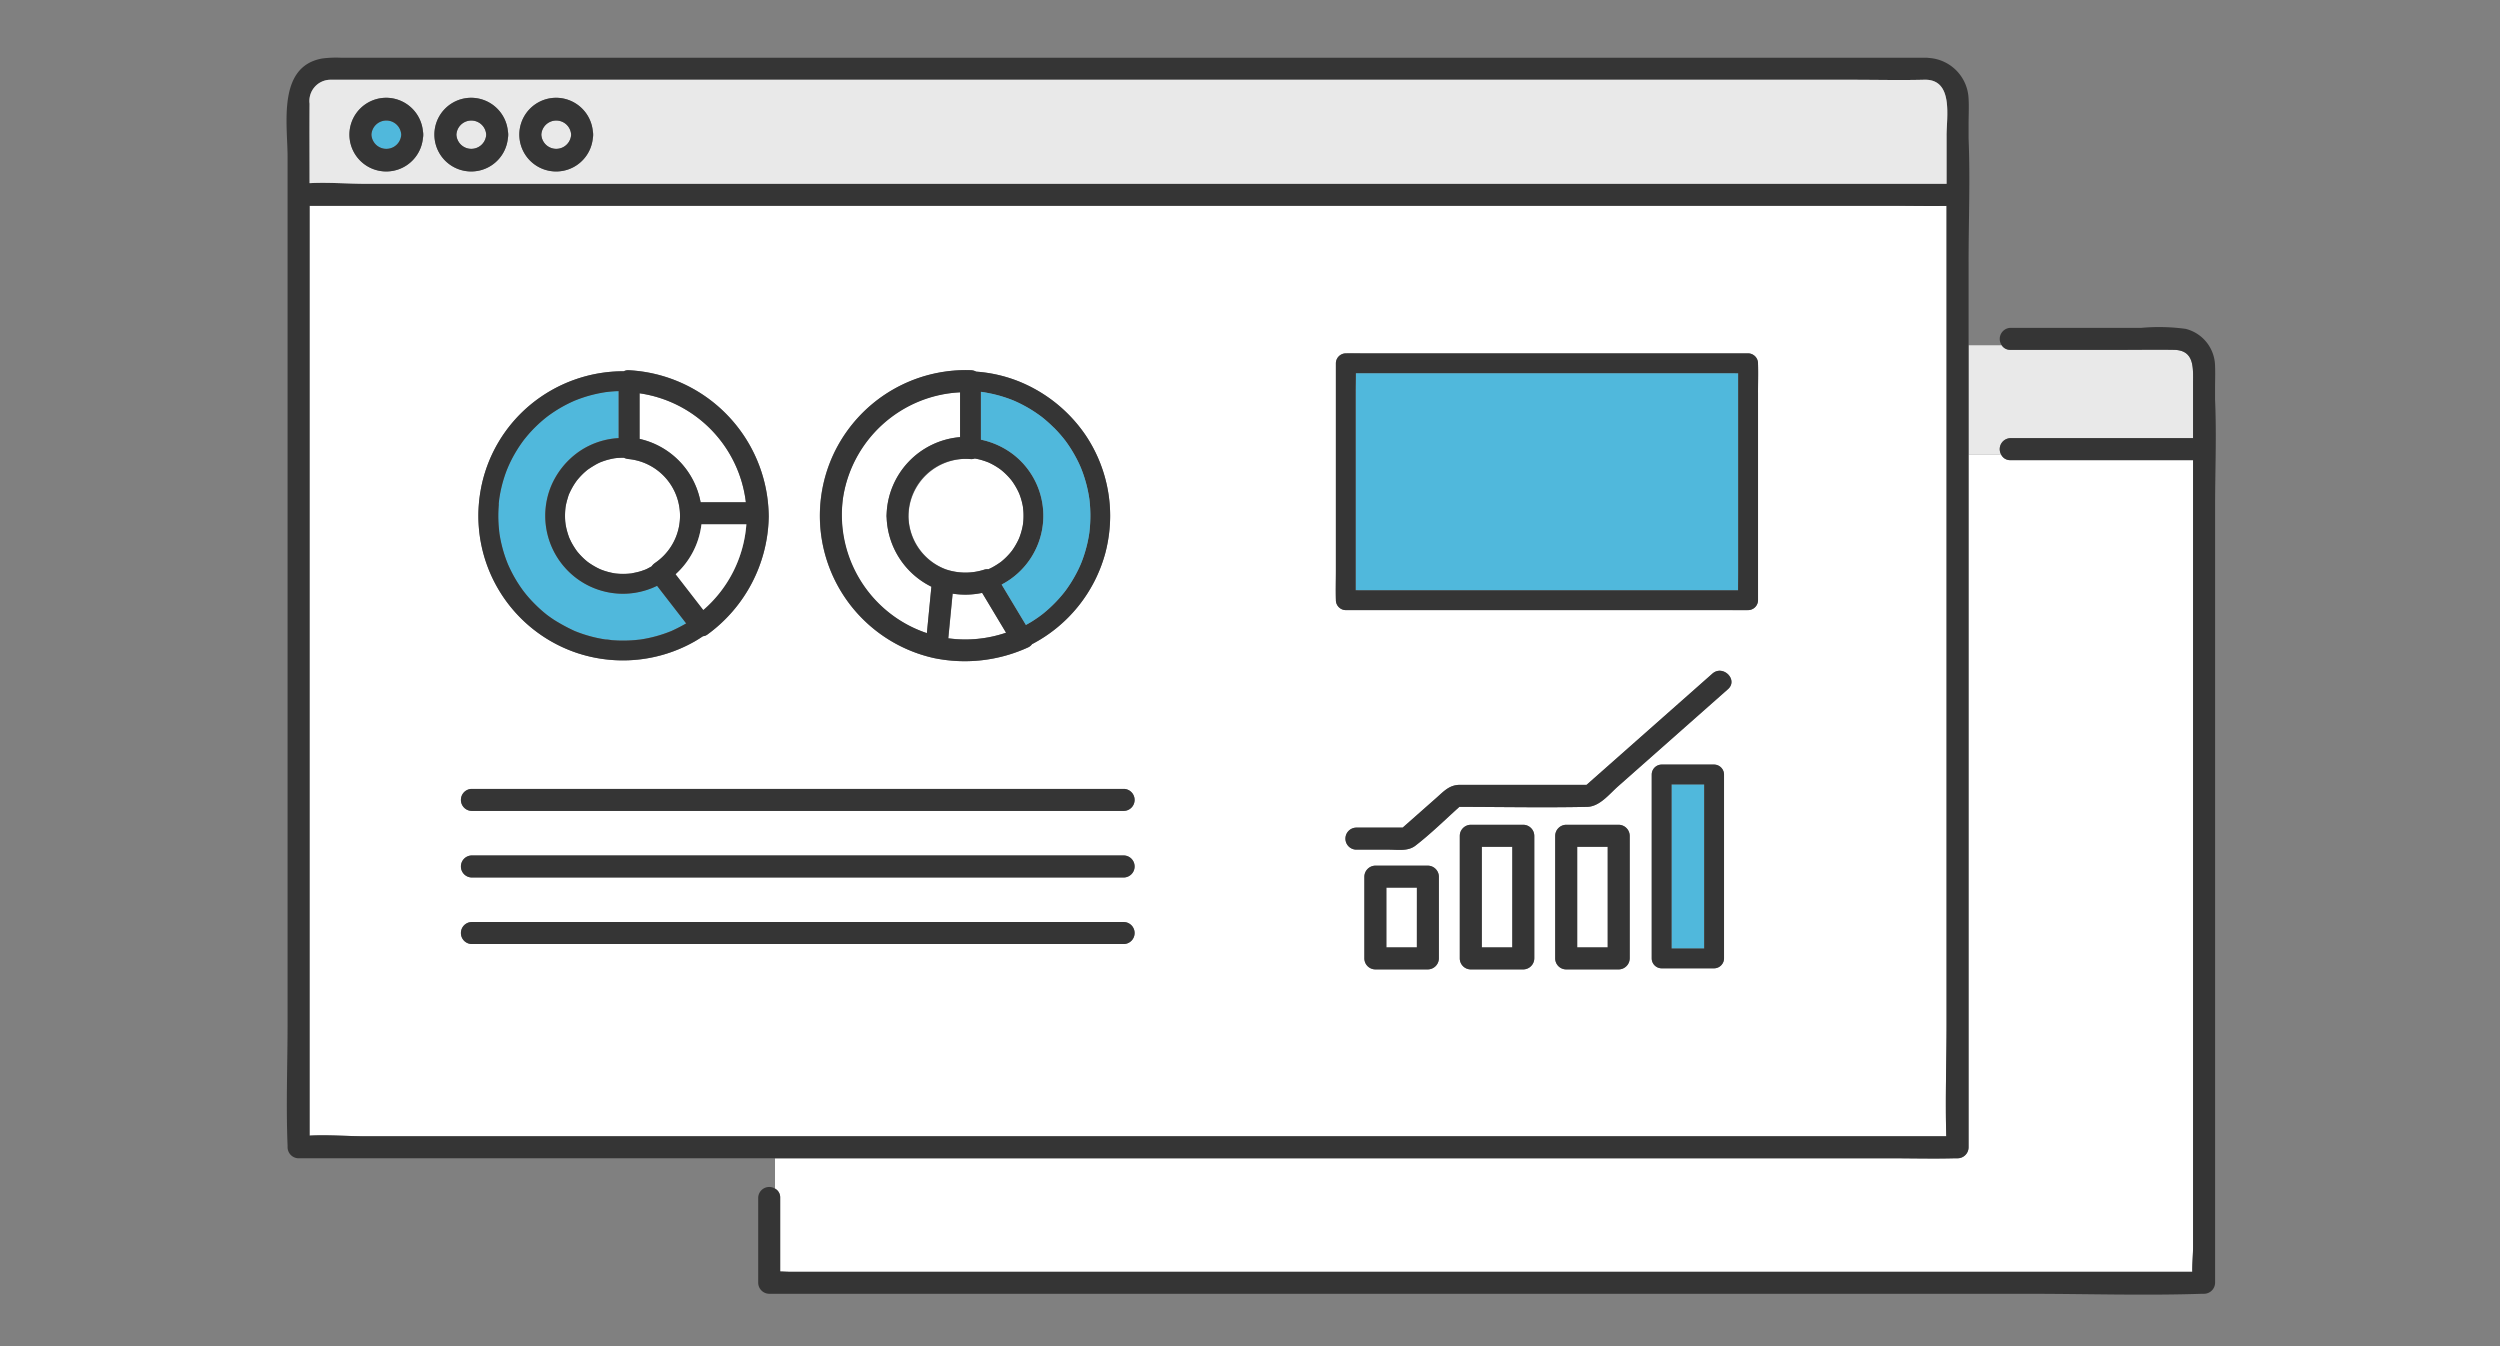 <svg xmlns="http://www.w3.org/2000/svg" xmlns:xlink="http://www.w3.org/1999/xlink" width="260" height="140" viewBox="0 0 260 140"><rect x="0" y="0" width="260" height="140" fill="#808080" stroke="none"/><defs><clipPath id="a"><rect width="200.639" height="128.645" fill="none"/></clipPath></defs><g transform="translate(29.8 6)"><g transform="translate(0)" clip-path="url(#a)"><path d="M785.949,131.205c-1.812-.031-3.627,0-5.439,0H768.944a1.039,1.039,0,0,1-.914-.473H764.58V142.1h3.391a1.145,1.145,0,0,1,.974-1.71h18.983v-5.663c0-1.6.188-3.485-1.978-3.523" transform="translate(-589.649 -100.821)" fill="#e9e9e9"/><path d="M222.58,257.709v7.667c.37.009.743.034,1.1.034h145.76c-.016-.875.081-1.8.081-2.622V181H350.534a1.036,1.036,0,0,1-.974-.578h-3.391v72.04a1.146,1.146,0,0,1-1.144,1.144c-.1,0-.193,0-.29,0-2.239.062-4.489,0-6.729,0H222.04v3.15a1.037,1.037,0,0,1,.54.954" transform="translate(-171.239 -139.142)" fill="#fff"/><path d="M365.913,130.046c0-.052,0-.1,0-.157v-1.052c0-.777.033-1.562,0-2.339a4.041,4.041,0,0,0-3.052-3.862,20.622,20.622,0,0,0-4.609-.106h-13.61a1.154,1.154,0,0,0-.914,1.815h0a1.039,1.039,0,0,0,.914.473h11.566c1.812,0,3.627-.031,5.439,0,2.167.037,1.979,1.923,1.979,3.523V134H344.642a1.145,1.145,0,0,0-.974,1.71h0a1.037,1.037,0,0,0,.974.578h18.983V218.08c0,.825-.1,1.747-.081,2.622H217.785c-.354,0-.727-.025-1.1-.034V213a1.038,1.038,0,0,0-.54-.954v0A1.148,1.148,0,0,0,214.4,213v8.844a1.161,1.161,0,0,0,1.144,1.144H346.5c6,0,12.035.2,18.03,0,.081,0,.162,0,.243,0a1.161,1.161,0,0,0,1.144-1.144V141.179c0-3.7.162-7.438,0-11.133" transform="translate(-165.347 -94.434)" fill="#353535"/><path d="M163.191,232.578h0" transform="translate(-125.854 -179.358)" fill="#fff"/><path d="M126.774,204.421a.2.2,0,0,1,0,.036l0-.03s0-.006,0-.007" transform="translate(-97.767 -157.651)" fill="#fff"/><path d="M282.73,188.135a6.028,6.028,0,0,0,3.895,5.57,6.387,6.387,0,0,0,4.013.018,1,1,0,0,1,.409-.035c.133-.063.267-.125.4-.194a8.521,8.521,0,0,0,.868-.545l.033-.024.07-.056q.091-.075.18-.153.177-.155.343-.322t.347-.374c.036-.042.071-.086.107-.129-.008.008.08-.1.1-.124a7.058,7.058,0,0,0,.5-.8q.094-.174.179-.354c.019-.041.038-.084.057-.126s.048-.119.057-.142a7.005,7.005,0,0,0,.277-.925c.03-.132.056-.266.078-.4.008-.047.036-.32.009-.052.008-.082.018-.164.025-.247a7.134,7.134,0,0,0,.013-.989c-.008-.133-.021-.265-.034-.4,0-.007,0-.011,0-.016l0-.023c-.014-.077-.026-.155-.041-.232a6.98,6.98,0,0,0-.237-.9c-.041-.121-.087-.24-.132-.361l-.006-.016-.01-.02c-.033-.069-.064-.139-.1-.207a7.05,7.05,0,0,0-.451-.79c-.069-.105-.143-.207-.216-.31l-.011-.016-.013-.015c-.049-.058-.1-.117-.145-.174a7.163,7.163,0,0,0-.632-.646c-.094-.084-.191-.164-.287-.245l-.017-.014-.013-.009c-.062-.044-.122-.089-.184-.132a7.066,7.066,0,0,0-.779-.469c-.113-.059-.228-.111-.343-.166l-.023-.011-.013,0c-.072-.027-.143-.056-.215-.082a7.043,7.043,0,0,0-.891-.258c-.089-.019-.178-.035-.267-.051a.93.93,0,0,1-.394.063,6.018,6.018,0,0,0-6.5,5.9" transform="translate(-218.043 -140.491)" fill="#fff"/><path d="M174.844,67.326H10.472v96.7c1.937-.107,3.959.067,5.875.067H58.877v0H180.689c-.114-3.919.03-7.868.03-11.784V67.339c-1.957.029-3.919-.013-5.874-.013M65.172,92.711a15.282,15.282,0,0,1,14.093-8.286,1.213,1.213,0,0,1,.53.148,14.766,14.766,0,0,1,4.417,1.008,15.336,15.336,0,0,1,6.913,5.527,15.052,15.052,0,0,1,2.606,8.459,15.342,15.342,0,0,1-.507,3.883,15.151,15.151,0,0,1-7.619,9.465,1.043,1.043,0,0,1-.442.35,15.807,15.807,0,0,1-9.8,1.086,15.167,15.167,0,0,1-10.193-21.64m-36.9,4.17A14.95,14.95,0,0,1,33.463,88a15.173,15.173,0,0,1,9.694-3.468.978.978,0,0,1,.49-.107A15.345,15.345,0,0,1,58.221,99.3q0,.131.007.262a1.308,1.308,0,0,1,0,.138,15.461,15.461,0,0,1-6.416,12.237.879.879,0,0,1-.421.147c-.305.205-.616.4-.936.583A15.037,15.037,0,0,1,28.274,96.881m66.9,47.22H27.309a1.145,1.145,0,0,1,0-2.288H95.178a1.145,1.145,0,0,1,0,2.288m0-6.922H27.309a1.145,1.145,0,0,1,0-2.288H95.178a1.145,1.145,0,0,1,0,2.288m0-6.922H27.309a1.145,1.145,0,0,1,0-2.288H95.178a1.145,1.145,0,0,1,0,2.288m32.741,15.34a1.161,1.161,0,0,1-1.144,1.144h-5.46a1.147,1.147,0,0,1-1.144-1.144v-8.5a1.161,1.161,0,0,1,1.144-1.144h5.46a1.16,1.16,0,0,1,1.144,1.144Zm9.923,0a1.161,1.161,0,0,1-1.144,1.144h-5.46a1.147,1.147,0,0,1-1.144-1.144V132.844a1.161,1.161,0,0,1,1.144-1.144h5.46a1.161,1.161,0,0,1,1.144,1.144Zm9.923,0a1.161,1.161,0,0,1-1.144,1.144h-5.46a1.147,1.147,0,0,1-1.144-1.144V132.844a1.161,1.161,0,0,1,1.144-1.144h5.46a1.161,1.161,0,0,1,1.144,1.144Zm9.809-16.777V145.6a1.045,1.045,0,0,1-1.03,1.03h-5.46a1.041,1.041,0,0,1-1.03-1.03v-19.13a1.045,1.045,0,0,1,1.03-1.03h5.46a1.045,1.045,0,0,1,1.03,1.03Zm.408-11.22-4.706,4.16-6.717,5.937c-.928.821-1.914,2.11-3.219,2.138-4.425.094-8.861.007-13.287,0-1.505,1.354-2.973,2.8-4.57,4.035-.782.6-1.808.413-2.757.413H119.3a1.145,1.145,0,0,1,0-2.288h4.855l3.5-3.09c.8-.7,1.36-1.359,2.466-1.359h13.163l13.084-11.565c1.1-.973,2.723.641,1.618,1.618m3.126-30.857v21.6a1.041,1.041,0,0,1-1.03,1.03h-.069c-.545.011-1.091,0-1.636,0H118.237a1.044,1.044,0,0,1-1.03-1.03c0-.014,0-.028,0-.042-.03-1,0-2,0-3V83.7a1.044,1.044,0,0,1,1.03-1.03h.069c.545-.011,1.091,0,1.636,0h40.137a1.045,1.045,0,0,1,1.03,1.03c0,.014,0,.028,0,.042.03,1,0,2,0,3" transform="translate(-8.076 -51.922)" fill="#fff"/><path d="M126.72,211.6c-.008-.061-.031-.183,0-.011l0,.011" transform="translate(-97.715 -163.108)" fill="#fff"/><path d="M126.733,204.647c0-.017.005-.042.008-.066a.474.474,0,0,0-.008.066" transform="translate(-97.737 -157.774)" fill="#fff"/><path d="M149.58,182a.069.069,0,0,1-.022.005h.015s.007,0,.007,0" transform="translate(-115.34 -140.359)" fill="#fff"/><path d="M149.249,182.022c-.076.008-.078.01-.057.01l.076-.011h-.018" transform="translate(-115.049 -140.376)" fill="#fff"/><path d="M135.918,192.8a5.929,5.929,0,0,0-2.751-10.807,1.5,1.5,0,0,1-.48-.133,7.928,7.928,0,0,0-.858.036.376.376,0,0,1-.09.012l-.057.008q-.153.026-.306.059-.283.061-.56.145c-.183.056-.362.121-.541.189l-.013.005-.09.04q-.138.063-.272.132a10.822,10.822,0,0,0-.99.615h0l-.087.07q-.087.072-.171.146-.2.173-.38.361t-.353.388c-.04.047-.078.095-.116.143-.013.018-.042.055-.069.092a7.091,7.091,0,0,0-.549.9q-.069.135-.132.272c-.011.024-.022.046-.033.065a2.934,2.934,0,0,0-.167.47,7.053,7.053,0,0,0-.245,1.014v0a.353.353,0,0,1-.013.1c0,.006,0,.014,0,.015q-.015.138-.024.276-.018.26-.016.52,0,.3.028.6c0,.018.023.175.026.221,0,.03.01.059.015.089a7.017,7.017,0,0,0,.255,1.01q.048.145.1.288c.007.018.014.039.021.06l.005.011c.072.147.137.3.214.443a8.1,8.1,0,0,0,.558.893l.013.019.056.07q.071.087.145.172.173.2.359.382t.386.355c.054.046.11.092.166.137l.068.05a7.839,7.839,0,0,0,.9.553c.089.047.18.091.272.134l.133.059.147.057c.072.027.144.052.216.076a7.046,7.046,0,0,0,1.049.262l.113.018h0c.092.009.183.019.276.025.173.013.346.018.52.019s.366-.007.548-.021c.082-.006.164-.014.246-.023l.041,0,.025-.006c.316-.069.629-.124.94-.219.167-.051.332-.111.5-.173l.038-.015c.079-.036.158-.072.236-.11.137-.067.271-.139.4-.214a1.4,1.4,0,0,1,.355-.352" transform="translate(-97.596 -140.25)" fill="#fff"/><path d="M173.3,29.911h1.634V21.179c0-4.237.173-8.515,0-12.75,0-.059,0-.119,0-.178V6.8c0-.907.057-1.834-.015-2.74A4.418,4.418,0,0,0,170.79.026a1.3,1.3,0,0,0-.22-.02H5.7A11.278,11.278,0,0,0,3.7.084C-.974.926.108,6.907.108,10.334v90.058c0,4.237-.173,8.515,0,12.749,0,.059,0,.119,0,.178a1.161,1.161,0,0,0,1.144,1.144H50.8v-2.288H8.27c-1.915,0-3.937-.173-5.875-.067V15.4H166.768c1.955,0,3.918.043,5.874.013v84.975c0,3.915-.144,7.865-.03,11.783H50.8v2.288H166.768c2.24,0,4.49.062,6.729,0,.1,0,.193,0,.29,0a1.146,1.146,0,0,0,1.144-1.144V41.279h0V29.911Zm-.654-21.84v5.046H8.27c-1.916,0-3.938-.173-5.876-.067,0-2.756-.016-5.513,0-8.269A2.207,2.207,0,0,1,4.507,2.295c.184-.009.371,0,.555,0H162.885c2.451,0,4.91.059,7.361,0,.108,0,.216,0,.324,0,2.778.132,2.073,3.915,2.073,5.776" transform="translate(0 0)" fill="#353535"/><path d="M10.441,20.77c1.938-.107,3.96.067,5.876.067H180.69V15.791c0-1.861.7-5.643-2.073-5.775-.108,0-.216,0-.324,0-2.45.059-4.91,0-7.361,0H13.109c-.184,0-.371-.01-.555,0A2.206,2.206,0,0,0,10.443,12.5c-.017,2.756,0,5.513,0,8.269M36.1,11.889a3.874,3.874,0,0,1,3.8,3.463,1.943,1.943,0,0,1,0,.755,3.83,3.83,0,1,1-3.8-4.219m-8.835,0a3.873,3.873,0,0,1,3.8,3.463,1.937,1.937,0,0,1,0,.755,3.83,3.83,0,1,1-3.8-4.219m-8.835,0a3.873,3.873,0,0,1,3.8,3.463,1.938,1.938,0,0,1,0,.755,3.83,3.83,0,1,1-3.8-4.219" transform="translate(-8.047 -7.721)" fill="#e9e9e9"/><path d="M38.582,29.947a1.552,1.552,0,0,0,3.1,0,1.552,1.552,0,0,0-3.1,0" transform="translate(-29.755 -21.939)" fill="#50b8dc"/><path d="M28.582,22.057a3.83,3.83,0,0,0,7.641.379,1.932,1.932,0,0,0,0-.755,3.83,3.83,0,0,0-7.642.376m5.391,0a1.552,1.552,0,0,1-3.1,0,1.552,1.552,0,0,1,3.1,0" transform="translate(-22.042 -14.05)" fill="#353535"/><path d="M77.2,29.947a1.552,1.552,0,0,0,3.1,0,1.552,1.552,0,0,0-3.1,0" transform="translate(-59.536 -21.939)" fill="#e9e9e9"/><path d="M67.2,22.057a3.83,3.83,0,0,0,7.641.379,1.932,1.932,0,0,0,0-.755,3.83,3.83,0,0,0-7.642.376m5.391,0a1.552,1.552,0,0,1-3.1,0,1.552,1.552,0,0,1,3.1,0" transform="translate(-51.823 -14.05)" fill="#353535"/><path d="M115.814,29.947a1.552,1.552,0,0,0,3.1,0,1.552,1.552,0,0,0-3.1,0" transform="translate(-89.317 -21.939)" fill="#e9e9e9"/><path d="M105.814,22.057a3.83,3.83,0,0,0,7.641.379,1.937,1.937,0,0,0,0-.755,3.83,3.83,0,0,0-7.642.376m5.391,0a1.552,1.552,0,0,1-3.1,0,1.552,1.552,0,0,1,3.1,0" transform="translate(-81.604 -14.05)" fill="#353535"/><path d="M632.955,346.064V330.317h-3.4v17.071h3.4Z" transform="translate(-485.516 -254.742)" fill="#50b8dc"/><path d="M627.044,321.316h-5.46a1.045,1.045,0,0,0-1.03,1.03v19.13a1.041,1.041,0,0,0,1.03,1.03h5.46a1.045,1.045,0,0,0,1.03-1.03v-19.13a1.045,1.045,0,0,0-1.03-1.03M622.613,335V323.375h3.4v17.071h-3.4Z" transform="translate(-478.575 -247.801)" fill="#353535"/><rect width="3.172" height="10.465" transform="translate(134.229 82.065)" fill="#fff"/><path d="M583.285,348.687h-5.46a1.161,1.161,0,0,0-1.144,1.144v12.753a1.147,1.147,0,0,0,1.144,1.144h5.46a1.161,1.161,0,0,0,1.144-1.144V349.831a1.161,1.161,0,0,0-1.144-1.144m-1.144,12.753h-3.172V350.975h3.172Z" transform="translate(-444.74 -268.91)" fill="#353535"/><rect width="3.172" height="10.465" transform="translate(124.306 82.065)" fill="#fff"/><path d="M539.913,348.687h-5.46a1.161,1.161,0,0,0-1.144,1.144v12.753a1.146,1.146,0,0,0,1.144,1.144h5.46a1.161,1.161,0,0,0,1.144-1.144V349.831a1.161,1.161,0,0,0-1.144-1.144m-1.144,12.753H535.6V350.975h3.172Z" transform="translate(-411.291 -268.91)" fill="#353535"/><rect width="3.172" height="6.214" transform="translate(114.382 86.316)" fill="#fff"/><path d="M496.54,367.267h-5.46a1.161,1.161,0,0,0-1.144,1.144v8.5a1.147,1.147,0,0,0,1.144,1.144h5.46a1.161,1.161,0,0,0,1.144-1.144v-8.5a1.161,1.161,0,0,0-1.144-1.144m-1.144,8.5h-3.172v-6.214H495.4Z" transform="translate(-377.842 -283.239)" fill="#353535"/><path d="M497.866,290.541H493.23c-1.106,0-1.67.655-2.466,1.359l-3.5,3.09h-4.855a1.145,1.145,0,0,0,0,2.288h3.424c.949,0,1.975.191,2.757-.413,1.6-1.233,3.065-2.68,4.57-4.035,4.427.006,8.863.094,13.288,0,1.306-.028,2.29-1.317,3.219-2.138l6.717-5.938,4.706-4.16c1.105-.977-.518-2.59-1.618-1.618l-13.084,11.566Z" transform="translate(-371.188 -214.916)" fill="#353535"/><path d="M80.339,334.667h67.868a1.145,1.145,0,0,0,0-2.288H80.339a1.145,1.145,0,0,0,0,2.288" transform="translate(-61.106 -256.333)" fill="#353535"/><path d="M80.339,364.923h67.868a1.145,1.145,0,0,0,0-2.288H80.339a1.145,1.145,0,0,0,0,2.288" transform="translate(-61.106 -279.666)" fill="#353535"/><path d="M80.339,395.178h67.868a1.145,1.145,0,0,0,0-2.288H80.339a1.145,1.145,0,0,0,0,2.288" transform="translate(-61.106 -302.999)" fill="#353535"/><path d="M485.987,151.555v14.426c.226,0,.451.006.676.006h39.1c0-.67.012-1.342.012-2.01V143.409c-.226,0-.451-.006-.676-.006H486.008c0,.671-.021,1.344-.021,2.011Z" transform="translate(-374.796 -110.593)" fill="#50b8dc"/><path d="M476.943,160.059a1.045,1.045,0,0,0,1.03,1.03h40.137c.545,0,1.091.011,1.636,0h.069a1.041,1.041,0,0,0,1.03-1.03v-21.6c0-1,.03-2,0-3,0-.014,0-.028,0-.042a1.044,1.044,0,0,0-1.03-1.03H479.678c-.545,0-1.091-.011-1.636,0h-.069a1.045,1.045,0,0,0-1.03,1.03v21.6c0,1-.03,2,0,3,0,.014,0,.028,0,.042m2.144-23.614h39.022c.225,0,.45,0,.676.006v20.568c0,.669-.012,1.34-.012,2.011h-39.1c-.225,0-.45,0-.676-.006V138.456c0-.666.021-1.34.021-2.01Z" transform="translate(-367.811 -103.636)" fill="#353535"/><path d="M304.363,243.244a8.461,8.461,0,0,1-3.073.08q-.227,2.323-.453,4.646a13.124,13.124,0,0,0,6.012-.583l-2.486-4.143" transform="translate(-232.007 -187.591)" fill="#fff"/><path d="M261.214,177.156l.471-4.831a8.351,8.351,0,0,1-4.655-7.176,1.707,1.707,0,0,1,0-.364,8.337,8.337,0,0,1,7.639-8.013v-4.66a12.845,12.845,0,0,0-3.452,25.044" transform="translate(-194.62 -117.31)" fill="#fff"/><path d="M254.333,171.957a15.806,15.806,0,0,0,9.8-1.087,1.04,1.04,0,0,0,.442-.35,15.151,15.151,0,0,0,7.619-9.465,15.34,15.34,0,0,0,.506-3.883,15.05,15.05,0,0,0-2.606-8.459,15.336,15.336,0,0,0-6.913-5.527,14.772,14.772,0,0,0-4.417-1.008,1.209,1.209,0,0,0-.53-.148,15.154,15.154,0,0,0-3.9,29.926m-9.41-16.692a13,13,0,0,1,12.167-10.935v4.66A8.337,8.337,0,0,0,249.45,157a1.313,1.313,0,0,0-.008.169,1.281,1.281,0,0,0,.012.2,8.351,8.351,0,0,0,4.655,7.176q-.236,2.416-.471,4.831a13,13,0,0,1-8.715-14.109m23.063-5.972c-.129-.162-.011-.012.044.061a13.993,13.993,0,0,1,1.092,1.721q.234.435.436.886c.025.056.049.113.074.169l.046.112q.1.249.19.5a13.927,13.927,0,0,1,.587,2.206q.028.155.052.31c0,.031.012.073.018.108.029.185.044.374.061.561.036.414.053.829.054,1.244a14.536,14.536,0,0,1-.094,1.63c0,.018,0,.036-.007.054s0,.038-.008.066,0,.032-.006.049c0-.017,0-.027,0-.04,0,.007,0,.013,0,.018-.02.125-.038.25-.06.375q-.069.392-.159.78a13.911,13.911,0,0,1-.445,1.51q-.055.155-.114.308l-.06.153-.026.064c-.011.026-.059.14-.061.143l-.067.149q-.084.186-.174.369a14.045,14.045,0,0,1-.754,1.347q-.185.29-.383.572-.1.149-.214.295l-.037.049c.01-.014-.074.1-.1.126a14.126,14.126,0,0,1-2.1,2.117l-.126.1-.073.057c-.11.082-.22.164-.333.244q-.347.246-.708.471c-.195.121-.395.234-.6.346l-2.523-4.2a8.069,8.069,0,0,0,1.35-13.421,8.313,8.313,0,0,0-3.506-1.648v-4.968l.044,0,.055.006.219.033q.271.043.54.1a13.9,13.9,0,0,1,1.975.545q.235.084.466.176l.155.064.161.071q.468.21.92.455a14.066,14.066,0,0,1,1.687,1.075l.1.073.141.112q.205.165.4.338.369.321.715.667t.691.743q.16.185.313.375c.047.059.094.118.14.177m-9.753,1.977a.934.934,0,0,0,.394-.062c.089.016.178.031.267.051a7.013,7.013,0,0,1,.891.257c.072.026.143.055.215.082l.013,0,.023.011c.114.055.23.107.343.166a7.12,7.12,0,0,1,.779.469c.062.043.123.088.184.132l.013.01.017.014c.1.081.193.16.287.245a7.136,7.136,0,0,1,.632.646c.049.057.1.116.145.174l.013.015.011.016c.073.1.147.2.216.31a7.1,7.1,0,0,1,.451.79c.033.069.064.138.1.207l.01.02.006.016c.045.12.091.239.132.36a7.05,7.05,0,0,1,.237.9c.015.077.027.155.041.232l0,.023c0,.006,0,.01,0,.016.012.132.026.264.034.4a7.135,7.135,0,0,1-.013.989c-.007.083-.016.165-.025.247.027-.268,0,.005-.009.052q-.033.2-.078.4a7,7,0,0,1-.277.925c-.009.024-.045.112-.057.142s-.037.084-.057.125q-.084.179-.179.354a7.056,7.056,0,0,1-.5.8c-.019.026-.106.133-.1.125-.035.043-.07.086-.107.129q-.167.193-.347.374t-.343.322q-.088.078-.18.153l-.07.056-.032.024a8.516,8.516,0,0,1-.868.545c-.13.069-.264.131-.4.194a1,1,0,0,0-.409.035,6.387,6.387,0,0,1-4.014-.018,5.93,5.93,0,0,1,2.608-11.471m-2.36,18.637q.227-2.323.453-4.645a8.46,8.46,0,0,0,3.073-.08l2.486,4.143a13.123,13.123,0,0,1-6.012.583m9.677-2.421h0m-6.179-23.19a.429.429,0,0,1,.053.007l-.053-.007" transform="translate(-187.043 -109.528)" fill="#353535"/><path d="M316.126,151.961l.053.007a.429.429,0,0,0-.053-.007" transform="translate(-243.798 -117.193)" fill="#78c8e7"/><path d="M343.092,253.317h0" transform="translate(-264.586 -195.36)" fill="#78c8e7"/><path d="M323.23,155.626q-.346-.346-.715-.667-.2-.173-.4-.338l-.141-.112-.1-.073a14.031,14.031,0,0,0-1.687-1.075q-.451-.244-.919-.455l-.161-.071-.155-.064q-.231-.092-.466-.176a13.935,13.935,0,0,0-1.976-.545q-.269-.053-.54-.1l-.219-.033-.054-.006-.044,0v4.968a8.314,8.314,0,0,1,3.506,1.648,8.069,8.069,0,0,1-1.35,13.421l2.523,4.2c.2-.111.4-.224.6-.346q.361-.225.708-.471c.112-.08.222-.162.333-.244l.073-.057.126-.1a14.13,14.13,0,0,0,2.1-2.117l.1-.127.037-.049q.109-.146.214-.295.2-.281.383-.572a13.953,13.953,0,0,0,.754-1.347q.09-.183.174-.369l.067-.149.06-.144.026-.064.06-.153q.059-.153.114-.308a13.9,13.9,0,0,0,.445-1.51q.091-.387.159-.78c.022-.125.041-.25.06-.375l0-.018c.008-.064.01-.081.009-.075l.006-.054a14.486,14.486,0,0,0,.094-1.631c0-.415-.018-.83-.054-1.244-.016-.186-.032-.375-.061-.561-.006-.035-.013-.077-.018-.108q-.024-.155-.052-.31a13.906,13.906,0,0,0-.587-2.207q-.09-.252-.19-.5c-.018-.046-.038-.092-.046-.112-.024-.057-.049-.113-.074-.169q-.2-.451-.436-.886a13.992,13.992,0,0,0-1.092-1.721c-.054-.074-.173-.223-.044-.062l-.14-.177q-.154-.19-.314-.375-.332-.384-.691-.743" transform="translate(-243.433 -117.156)" fill="#50b8dc"/><path d="M364.913,215.6l-.008.066c0-.028.007-.059.008-.066" transform="translate(-281.417 -166.273)" fill="#78c8e7"/><path d="M364.879,215.939c0-.016,0-.032.006-.049v.009l0,.04" transform="translate(-281.397 -166.496)" fill="#78c8e7"/><path d="M364.9,215.671v-.009c0-.022.005-.044.008-.066,0-.007,0,.011-.009.075" transform="translate(-281.413 -166.268)" fill="#353535"/><path d="M160.471,152.551v4.743a8.306,8.306,0,0,1,6.348,6.592h4.708a13.007,13.007,0,0,0-11.056-11.335" transform="translate(-123.756 -117.648)" fill="#fff"/><path d="M96.664,215.723l0,.007v-.007" transform="translate(-74.548 -166.367)" fill="#78c8e7"/><path d="M175.047,260.462h0" transform="translate(-134.997 -200.851)" fill="#78c8e7"/><path d="M96.318,166.236a.255.255,0,0,1,.014.1s0,.011,0,.013q.046.309.107.616.119.608.293,1.2t.394,1.161c.04.1.078.2.123.3l.053.116q.117.259.244.514a14,14,0,0,0,1.26,2.054c.034.047.261.33.089.12.064.077.124.157.188.234q.178.218.365.428.4.448.834.861c.29.275.594.536.9.787l.049.039.069.053q.12.09.242.178.229.164.465.32a18.716,18.716,0,0,0,2.125,1.151h0l.138.056q.142.057.285.11.269.1.542.19.587.192,1.188.332.322.075.648.134.154.028.309.053l.119.018a.033.033,0,0,1,.015,0,5.447,5.447,0,0,1,.611.072q.318.027.637.04a14.185,14.185,0,0,0,1.46-.017c.262-.016.523-.042.784-.072l.04,0,.17-.025q.192-.03.383-.065a13.88,13.88,0,0,0,1.494-.362q.364-.109.723-.24.178-.065.354-.134l.176-.07.02-.009a16,16,0,0,0,1.527-.787l-3.027-3.91a8.055,8.055,0,0,1-8.854-1.17,8.12,8.12,0,0,1-2.2-9.114,8.3,8.3,0,0,1,3.194-3.843,8.035,8.035,0,0,1,3.867-1.235v-4.885c-.116,0-.233,0-.349.01q-.317.018-.634.05c-.1.011-.209.023-.314.035l-.047.005-.069.012q-.616.094-1.222.244t-1.181.347q-.289.1-.574.211c-.089.035-.178.069-.265.107l-.12.055a14.015,14.015,0,0,0-2.107,1.178q-.264.179-.52.371c-.053.039-.142.11-.129.1-.055.044-.111.088-.165.132q-.464.38-.894.8t-.823.873c-.139.161-.269.329-.406.491l0,0-.043.057q-.09.12-.178.242a14.008,14.008,0,0,0-1.233,2.072q-.074.153-.145.309l-.062.139-.009.02-.036.084-.057.141q-.049.124-.1.249-.215.575-.379,1.168t-.277,1.21q-.035.193-.065.386l-.015.1c-.022.189-.044.377-.06.567a14.187,14.187,0,0,0,.018,2.6c.01.105.023.211.035.316" transform="translate(-74.201 -116.878)" fill="#50b8dc"/><path d="M144.959,264.46h0" transform="translate(-111.793 -203.952)" fill="#78c8e7"/><path d="M96.676,215.787a.426.426,0,0,0,.01.064.951.951,0,0,0-.014-.1c0,.011,0,.022,0,.032" transform="translate(-74.554 -166.392)" fill="#78c8e7"/><path d="M145.015,264.454c.137.021.025-.01-.021-.009a.049.049,0,0,0-.014,0l.035.005" transform="translate(-111.81 -203.942)" fill="#78c8e7"/><path d="M126.747,204.45l0,.03c0,.024-.006.049-.008.066a.363.363,0,0,0,.013-.1" transform="translate(-97.738 -157.673)" fill="#353535"/><path d="M149.3,182.017l-.076.011a.389.389,0,0,0,.09-.012H149.3" transform="translate(-115.086 -140.372)" fill="#353535"/><path d="M97.7,171.522a15.139,15.139,0,0,0,11.979-1.218c.321-.181.631-.378.936-.583a.88.88,0,0,0,.421-.147,15.461,15.461,0,0,0,6.416-12.237,1.31,1.31,0,0,0,0-.138c0-.087,0-.175-.006-.262a15.345,15.345,0,0,0-14.574-14.879.975.975,0,0,0-.489.107,15.173,15.173,0,0,0-9.694,3.468,14.95,14.95,0,0,0-5.189,8.882,15.038,15.038,0,0,0,10.2,17.009M89.372,156c.016-.189.038-.378.06-.567.005-.033.01-.067.015-.1q.03-.194.065-.386.111-.611.277-1.21t.379-1.168c.031-.083.063-.167.1-.249.019-.047.038-.094.057-.141l.036-.084.009-.02.062-.139q.07-.155.145-.309a13.993,13.993,0,0,1,1.233-2.072q.088-.122.178-.242l.043-.057,0,0c.137-.163.267-.331.407-.491q.392-.453.823-.872t.894-.8l.165-.132c-.013.01.076-.061.129-.1q.256-.191.52-.371a14,14,0,0,1,2.107-1.179l.12-.055c.087-.038.176-.073.265-.107q.285-.112.574-.211.583-.2,1.181-.347t1.222-.244l.069-.012.047-.005c.1-.012.209-.025.314-.036q.316-.032.634-.05c.116-.007.233-.007.349-.01v4.885a8.038,8.038,0,0,0-3.867,1.235,8.3,8.3,0,0,0-3.193,3.843,8.12,8.12,0,0,0,2.2,9.113,8.054,8.054,0,0,0,8.854,1.17l3.027,3.909a16,16,0,0,1-1.527.787l-.02.008-.176.07q-.176.07-.354.134-.358.13-.723.24a13.887,13.887,0,0,1-1.494.361q-.191.035-.383.065l-.17.025-.04,0c-.261.03-.522.055-.784.072a14.188,14.188,0,0,1-1.46.017q-.319-.013-.637-.04a5.552,5.552,0,0,0-.611-.072c.047,0,.159.03.022.009l-.035-.005h0l-.119-.018q-.155-.025-.309-.053-.325-.059-.648-.134-.6-.139-1.188-.331-.273-.09-.542-.19c-.1-.036-.19-.072-.285-.11l-.138-.056h0a18.712,18.712,0,0,1-2.125-1.151q-.235-.155-.465-.32-.122-.088-.242-.178l-.069-.053-.049-.039c-.311-.252-.614-.512-.9-.788s-.569-.563-.834-.861q-.187-.21-.365-.428c-.063-.077-.124-.157-.188-.234.172.21-.055-.074-.089-.12a14,14,0,0,1-1.26-2.054q-.128-.254-.244-.514l-.053-.116c-.045-.1-.083-.2-.123-.3q-.223-.571-.394-1.161t-.293-1.2q-.06-.307-.107-.617l0-.013a.43.43,0,0,1-.01-.064c0-.011,0-.022,0-.032l0-.007v0c-.013-.105-.025-.211-.035-.316a14.188,14.188,0,0,1-.018-2.6m17.986,13.168h0m-2.486-6.5c-.078.038-.157.074-.237.11l-.038.015c-.164.062-.328.121-.5.173-.31.1-.624.15-.94.22l-.025.006-.041,0c-.082.009-.163.017-.245.023-.183.014-.365.02-.548.021s-.347-.006-.52-.019c-.092-.007-.184-.016-.276-.025h0l-.113-.018a7.016,7.016,0,0,1-1.049-.262q-.109-.036-.216-.076l-.147-.057-.133-.059q-.137-.064-.272-.134a7.869,7.869,0,0,1-.9-.553l-.068-.05c-.056-.046-.111-.09-.166-.137q-.2-.17-.386-.355t-.359-.383c-.049-.056-.1-.114-.145-.172l-.056-.07-.013-.019a8.089,8.089,0,0,1-.558-.893c-.077-.146-.142-.3-.214-.444l-.006-.011c-.007-.021-.014-.042-.021-.06q-.055-.143-.1-.288a7.013,7.013,0,0,1-.255-1.01l-.015-.089c0-.047-.024-.2-.026-.221-.018-.2-.027-.4-.028-.6q0-.26.016-.521.009-.138.024-.276l0-.015a.479.479,0,0,1,.008-.066.2.2,0,0,0,0-.036s0,0,0,.007v0a7.055,7.055,0,0,1,.244-1.014,2.941,2.941,0,0,1,.167-.47c.01-.019.022-.041.033-.065q.063-.138.132-.272a7.117,7.117,0,0,1,.549-.9c.027-.038.055-.075.069-.093.038-.048.077-.1.116-.143q.17-.2.353-.388t.38-.361q.084-.074.171-.146l.087-.07a10.857,10.857,0,0,1,.99-.615q.135-.069.272-.132l.09-.04.013-.005c.179-.067.358-.133.542-.189s.372-.1.56-.145q.152-.033.306-.059l.057-.008c-.02,0-.018,0,.057-.01h.018a.072.072,0,0,0,.022-.005s0,0-.007,0a7.929,7.929,0,0,1,.858-.036,1.491,1.491,0,0,0,.48.134,5.929,5.929,0,0,1,2.751,10.807,1.392,1.392,0,0,0-.355.352c-.132.076-.266.147-.4.214m-.227.106h0m-8.332-4.732s0-.007,0-.011c-.03-.172-.006-.05,0,.011m14.34,8.938-2.872-3.709a8.325,8.325,0,0,0,2.678-5.191h4.668a13.035,13.035,0,0,1-4.475,8.9m-.283-11.188a8.307,8.307,0,0,0-6.348-6.592v-4.743a13.007,13.007,0,0,1,11.056,11.335Z" transform="translate(-67.308 -109.554)" fill="#353535"/><path d="M144.974,264.449h0a.05.05,0,0,1,.014,0,.03.03,0,0,0-.015,0" transform="translate(-111.805 -203.942)" fill="#353535"/><path d="M96.67,215.733v.005a.948.948,0,0,1,.014.1.255.255,0,0,0-.014-.1" transform="translate(-74.553 -166.375)" fill="#353535"/><path d="M179.58,212.1a8.326,8.326,0,0,1-2.678,5.191L179.774,221a13.036,13.036,0,0,0,4.475-8.9Z" transform="translate(-136.428 -163.569)" fill="#fff"/></g></g><path d="M0,0H260V140H0Z" fill="rgba(255,255,255,0)"/></svg>